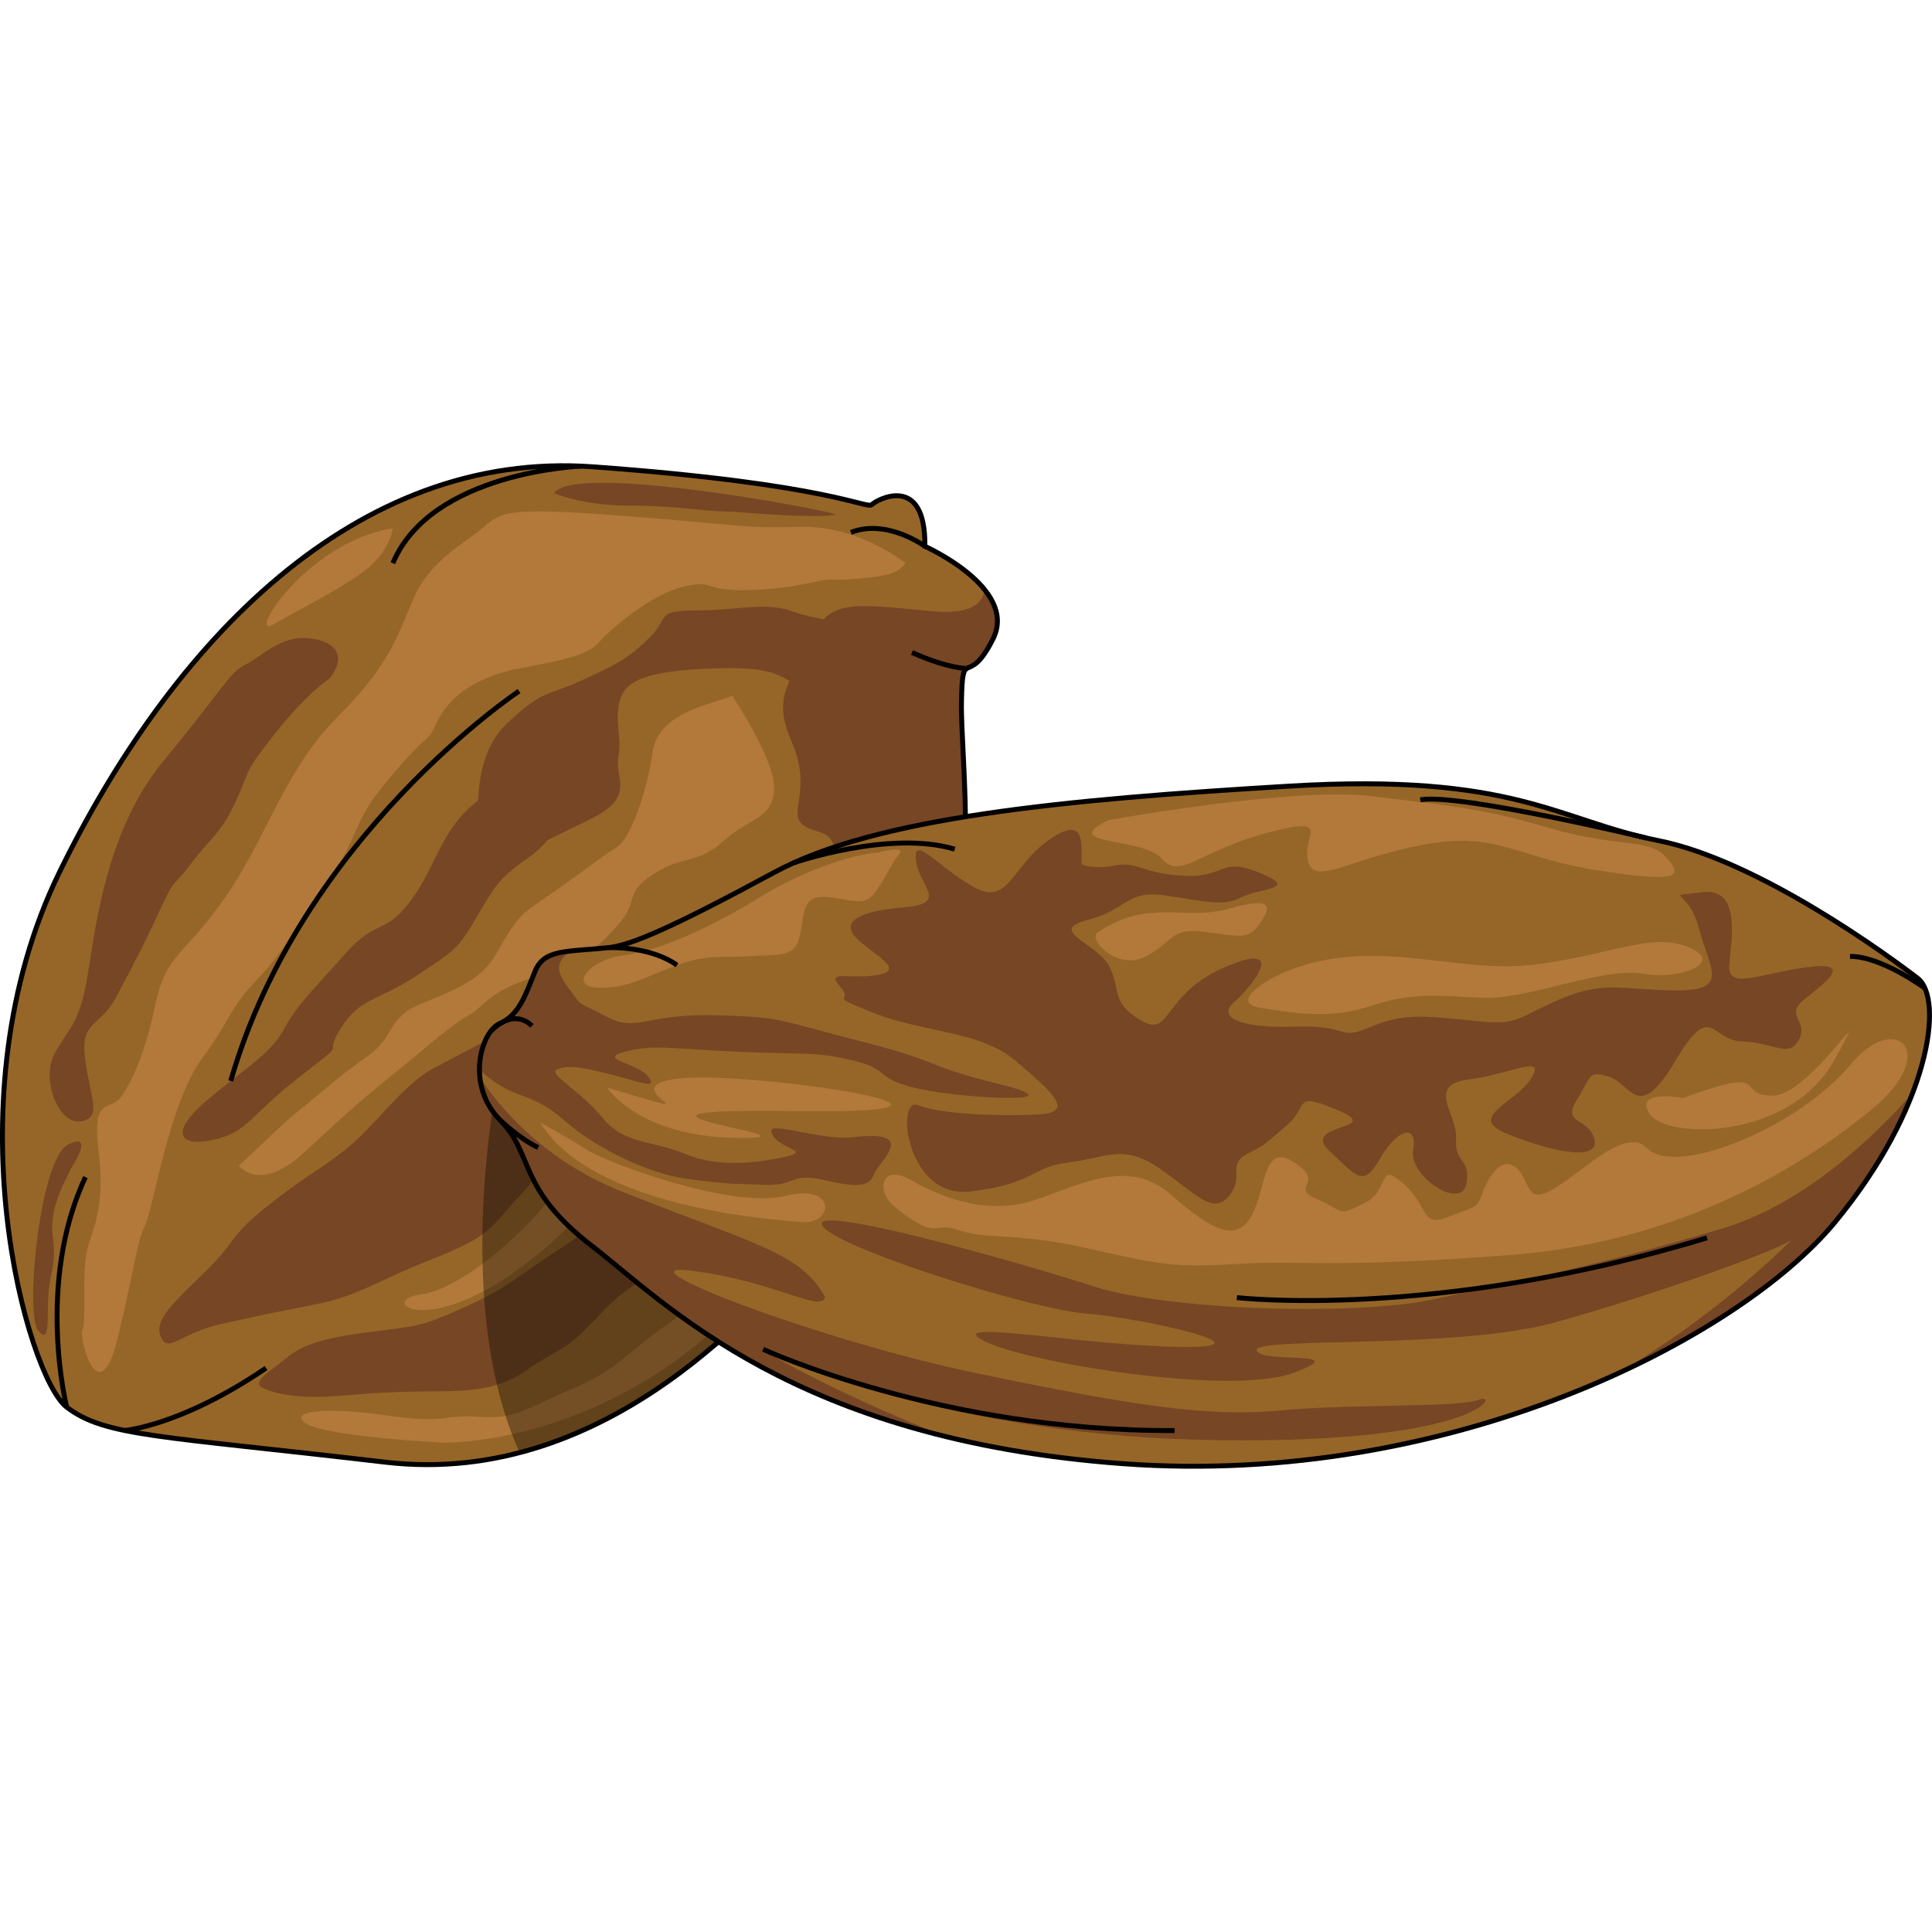 <?xml version="1.0" encoding="utf-8"?>
<!-- Created by: Science Figures, www.sciencefigures.org, Generator: Science Figures Editor -->
<svg version="1.1" id="Layer_1" xmlns="http://www.w3.org/2000/svg" xmlns:xlink="http://www.w3.org/1999/xlink" 
	 width="800px" height="800px" viewBox="0 0 391.557 203.775" enable-background="new 0 0 391.557 203.775"
	 xml:space="preserve">
<g>
	<g>
		<path fill="#966628" d="M187.439,16.823c0,0,18.975,8.461,13.816,18.774c-5.159,10.313-6.188,1.03-6.397,12.788
			c-0.209,11.758,4.323,42.906-5.79,67.244s-16.716,35.475-25.175,44.137s-40.027,48.053-85.819,42.68s-56.724-5.169-64.561-11.152
			c-7.837-5.984-24.121-62.093-1.421-108.5S71.93-2.797,120.197,0.72s55.486,8.675,56.517,7.644
			C177.746,7.333,187.648,1.972,187.439,16.823z"/>
		<path fill="#774624" d="M129.842,104.298c0,0-5.76,9.341-9.78,14.664s-6.085,5.105-8.151,13.578s-0.871,9.886-6.63,15.968
			c-5.759,6.082-5.325,7.929-17.493,12.707s-14.885,7.493-24.228,9.337s-10.538,2.062-18.795,3.907s-10.648,6.081-12.168,2.605
			c-1.52-3.477,2.717-7.061,9.128-13.36s4.455-6.734,12.17-12.925c7.714-6.191,9.561-6.625,15.755-11.403
			c6.193-4.779,11.844-13.36,18.146-16.726s15.102-7.927,17.492-8.904s7.013,1.185,13.773-4.185
			C125.822,104.188,123.433,101.907,129.842,104.298z"/>
		<path fill="#774624" d="M117.744,65.923c0,0-4.517,9.692-10.384,13.818c-5.867,4.127-6.737,5.322-10.649,12.056
			c-3.912,6.735-4.564,6.952-12.278,12.056s-11.408,4.343-15.428,10.752s2.607,1.304-8.041,9.558
			c-10.648,8.254-10.54,11.296-17.602,12.924s-9.342-1.414-0.976-8.365s12.386-9.014,15.212-14.119s5.578-7.531,12.243-15.061
			c6.665-7.531,8.207-3.771,13.575-11.136c5.368-7.364,5.804-14.208,13.736-20.29s10.43-5.104,15.319-8.362
			C117.359,56.496,123.089,57.179,117.744,65.923z"/>
		<path fill="#774624" d="M66.738,43.666c0,0-4.346,2.715-10.974,11.078s-4.89,7.06-7.933,13.686
			c-3.043,6.626-4.999,7.277-9.019,12.6s-3.151,2.498-6.411,9.559c-3.261,7.061-5.76,11.786-8.966,17.787
			c-3.206,6.001-7.191,4.467-6.178,12.349c1.014,7.883,3.566,11.876-0.861,12.649c-4.427,0.773-8.227-8.462-5.293-13.784
			s4.781-5.757,6.413-14.447s3.265-29.874,15.653-44.863s13.257-17.813,16.517-19.442c3.259-1.629,6.845-5.539,11.951-5.429
			C66.739,35.518,71.084,38.235,66.738,43.666z"/>
		<path fill="#774624" d="M14.246,143.165c-0.109,0.76-4.328,7.07-3.578,13.149s-0.228,6.405-0.772,11.293
			c-0.544,4.888,0.511,11.466-2.174,8.147s0.333-34.872,6.092-37.695C19.571,135.236,14.246,143.165,14.246,143.165z"/>
		<path fill="#774624" d="M184.746,125.688c1.376-3.091,2.806-6.411,4.322-10.059c10.112-24.338,5.581-55.486,5.79-67.244
			c0.209-11.758,1.238-2.475,6.397-12.788c1.823-3.643,0.627-7.053-1.674-9.943c-0.39,2.659-2.736,5.025-10.3,4.35
			c-15.86-1.416-21.183-2.72-24.661,5.318c-3.478,8.038-8.584,11.188-4.241,20.966c4.343,9.778-0.655,14.34,2.169,16.839
			c2.824,2.499,6.953,0.219,6.734,7.715s-3.803,3.801-5.76,11.514c-1.957,7.713-1.74,9.994-2.067,13.362
			c-0.327,3.368-4.672,2.28-3.695,7.386c0.977,5.106,0.281,12.907-7.303,15.088c-7.584,2.182-20.187,11.087-21.383,16.193
			c-1.196,5.106,2.281,3.042-12.278,12.599c-14.559,9.557-13.69,9.991-22.816,14.118c-9.126,4.126-9.452,3.692-19.338,4.993
			c-9.886,1.302-13.58,2.713-16.84,5.428c-3.26,2.715-6.954,4.67-4.564,5.865c2.39,1.195,7.278,2.283,15.209,1.633
			c7.931-0.65,11.772-0.901,20.932-0.936c9.16-0.035,13.397-1.446,17.635-4.487c4.237-3.041,7.279-3.692,11.626-8.037
			c4.346-4.344,5.216-6.082,10.757-9.558c5.541-3.475,7.062-1.628,10.973-6.19s0.87-6.627,8.041-10.101
			c7.171-3.475,5.65-4.779,11.626-7.493c5.976-2.715,3.042-0.108,10.647-4.452c7.605-4.344,10.757-9.558,10.757-9.558
			S182.772,127.396,184.746,125.688z"/>
		<path fill="#B2793B" d="M183.501,20.216c0,0-9.483-7.656-21.296-7.326c-11.814,0.33-11.481-0.335-35.108-2.17
			s-25.346-1.031-28.98,2.143s-10.793,6.665-14.121,14.153c-3.327,7.488-4.66,13.477-15.477,24.291S54.172,75.558,45.95,87.556
			s-12.216,11.664-14.381,21.813s-4.355,14.878-6.756,18.669c-2.4,3.791-6.255-0.416-4.829,11.422s-1.313,15.639-2.357,20.227
			s-0.103,14.211-0.908,15.888c-0.805,1.677,3.352,17.485,7.182,1.513s3.831-19.3,5.496-22.628
			c1.665-3.327,4.856-24.676,11.418-33.634c6.561-8.958,5.342-9.984,11.527-16.458c6.185-6.474,7.488-10.742,14.244-20.087
			s4.369-10.924,11.873-19.879c10.239-12.218,7.243-6.229,10.239-12.218s9.108-8.691,13.934-10.021
			c4.826-1.33,15.507-2.227,18.57-5.687c3.063-3.46,10.985-9.897,17.092-11.419c6.106-1.521,4.275,0.475,11.264,0.643
			c6.988,0.168,13.478-1.162,16.307-1.827c2.829-0.665,2.496,0.001,8.153-0.497C179.673,22.878,182.003,22.379,183.501,20.216z"/>
		<path fill="#B2793B" d="M148.387,47.164c-4.659,1.829-14.976,3.325-16.142,11.477s-4.496,17.304-6.992,18.967
			c-2.496,1.663-3.828,2.661-10.983,7.818c-7.156,5.157-7.925,4.862-11.035,9.501s-3.307,7.869-10.864,11.577
			s-10.219,3.208-13.215,8.366c-2.996,5.157-4.327,4.492-11.483,10.48s-8.321,6.654-12.315,10.48
			c-3.994,3.826-6.932,6.521-6.932,6.521s4.101,5.791,13.421-2.859c9.32-8.65,10.817-9.981,17.807-15.637
			c6.99-5.656,11.826-10.081,15.149-11.861c3.323-1.779,4.074-4.944,13.433-7.852c9.359-2.908,12.188-5.237,16.848-10.394
			c4.66-5.157,1.166-6.489,7.323-10.481c6.157-3.992,8.837-1.864,14.154-6.671c5.316-4.806,10.142-4.472,10.309-10.629
			S148.387,47.164,148.387,47.164z"/>
		<path fill="#B2793B" d="M153.7,99.744c-9.822-0.08-17.849-0.08-19.908,6.53c-2.059,6.61,2.014,6.151-3.185,13.95
			c-5.199,7.799-7.903,9.359-10.296,12.738c-2.393,3.379-2.434,2.943-4.994,9.982c-2.56,7.04-19.901,24.241-30.118,25.537
			s4.756,12.114,32.05-15.834s23.634-29.779,29.125-31.608C151.866,119.211,160.488,99.799,153.7,99.744z"/>
		<path fill="#B2793B" d="M154.684,153.496c-0.829,1.656-9.483,13.967-19.135,20.787s-9.822,9.079-19.721,13.355
			c-9.9,4.276-11.231,6.106-18.885,5.605s-6.157,1.496-17.804-0.17c-11.647-1.666-20.133-1.335-17.638,1.161
			s20.037,3.784,27.572,4.225c7.535,0.441,47.636-3.211,72.769-43.472C176.198,133.916,154.684,153.496,154.684,153.496z"/>
		<path fill="none" stroke="#000000" stroke-miterlimit="10" d="M187.439,16.823c0,0-7.719-5.68-14.98-2.809"/>
		<path fill="none" stroke="#000000" stroke-miterlimit="10" d="M195.957,41.583c0,0-3.642,0.099-11.129-3.23"/>
		<path fill="none" stroke="#000000" stroke-miterlimit="10" d="M117.799,0.581c0,0-30.409,1.092-38.179,19.67"/>
		<path fill="none" stroke="#000000" stroke-miterlimit="10" d="M13.514,191.293c0,0-6.31-25.088,3.805-46.619"/>
		<path fill="none" stroke="#000000" stroke-miterlimit="10" d="M25.236,196.018c0,0,11.444-0.889,28.682-12.651"/>
		<path fill="#774624" d="M97.169,74.288c0,0-2.188-14.213,5.479-21.463s8.13-5.5,15.648-9c7.519-3.5,9.019-4.337,13.269-8.419
			s1-5.581,9.5-5.581s14.099-1.835,19.745,0.25c5.646,2.085,13.294,1.5,11.649,6.5s-4.144,11-9.394,9s-4.75-4.484-18.5-3.992
			c-13.75,0.492-18,2.492-19,6.742s0.5,7-0.25,11.25s3.544,7.979-5.424,12.427S98.709,82.325,98.709,82.325L97.169,74.288z"/>
		<path fill="#774624" d="M112.315,6.075c0,0,5.736,2.5,14.993,2.5s15.257,1.103,19.007,1.176c3.75,0.074,3.863,0.255,10.556,0.664
			c6.694,0.409,10.992,0.341,12.468,0C170.815,10.075,116.315-0.425,112.315,6.075z"/>
		<path fill="#B2793B" d="M79.62,13.204c0,0-0.555,5.122-6.805,9.372s-11.25,6.5-17.25,10S62.175,15.832,79.62,13.204z"/>
		<path opacity="0.35" d="M101.322,122.554c0,0-10.238,46.417,3.984,77.958c30.955-8.082,51.93-33.93,58.588-40.747
			c3.562-3.648,6.796-7.74,10.101-13.067L101.322,122.554z"/>
		<path fill="none" stroke="#000000" stroke-miterlimit="10" d="M187.439,16.823c0,0,18.975,8.461,13.816,18.774
			c-5.159,10.313-6.188,1.03-6.397,12.788c-0.209,11.758,4.323,42.906-5.79,67.244s-16.716,35.475-25.175,44.137
			s-40.027,48.053-85.819,42.68s-56.724-5.169-64.561-11.152c-7.837-5.984-24.121-62.093-1.421-108.5S71.93-2.797,120.197,0.72
			s55.486,8.675,56.517,7.644C177.746,7.333,187.648,1.972,187.439,16.823z"/>
		<path fill="none" stroke="#000000" stroke-miterlimit="10" d="M105.201,46.177c0,0-44.138,29.298-58.44,79.015"/>
	</g>
	<g>
		<path fill="#966628" d="M123.324,98.167c-8.632,0.895-13.058,0.246-14.919,4.866c-1.861,4.62-3.185,8.781-7.078,10.486
			c-3.893,1.705-6.983,12.5-0.005,19.558c6.978,7.058,3.448,13.806,18.592,25.507c15.144,11.7,41.099,39.28,107.67,44.168
			c66.571,4.888,124.83-25.468,144.183-48.798s22.312-45.418,16.867-49.599S356.62,80.57,336.124,76.48
			c-20.496-4.09-29.026-13.775-74.872-11.045c-45.846,2.73-83.735,6.324-104.408,17.517S127.781,97.705,123.324,98.167z"/>
		<path fill="#774624" d="M119.914,158.584c12.051,9.311,30.973,28.666,71.735,38.651c-23.218-9.054-39.485-18.713-36.997-17.665
			c4.371,1.842,38.104,17.814,92.856,18.432c52.982,0.598,56.432-9.918,52.29-8.231s-25.387,0.799-40.036,2.175
			c-14.649,1.377-29.279-0.756-61.854-7.533c-32.575-6.777-74.524-23.054-57.325-20.723c17.199,2.331,25.672,8.5,26.67,5.318
			c-5.079-8.917-12.997-10.281-40.739-21.198c-14.904-5.865-24.007-15.55-29.246-23.26c0.326,2.927,1.528,5.972,4.055,8.528
			C108.3,140.135,104.77,146.884,119.914,158.584z"/>
		<path fill="#774624" d="M327.255,184.758c20.467-9.302,36.138-20.709,44.512-30.805c7.741-9.331,12.852-18.46,15.859-26.327
			c-7.291,8.29-21.523,22.285-38.254,27.357c-24.391,7.395-43.49,11.186-59.041,14.499c-15.551,3.313-53.579,2.208-68.502-2.617
			c-14.923-4.825-57.371-16.878-55.206-12.448c2.165,4.43,42.313,17.057,53.529,17.923c11.217,0.866,38.677,6.997,19.213,6.749
			c-19.464-0.249-48.128-5.721-40.191-1.347c7.937,4.374,50.022,11.384,62.928,6.613s-6.883-1.785-7.419-4.585
			c-0.536-2.8,40.375-0.068,60.618-5.689c19.253-5.347,44.206-14.217,47.804-16.688C360.586,159.844,347.372,173.05,327.255,184.758
			z"/>
		<path fill="#774624" d="M202.679,125.856c-16.239-4.012-11.197-4.375-28.164-8.693s-15.664-4.97-29.68-5.3
			c-14.016-0.33-15.82,3.543-21.839,0.32c-6.02-3.223-4.644-1.552-7.594-5.571c-2.409-3.283-3.242-5.254,0.232-7.767
			c-3.761,0.425-6.03,1.214-7.228,4.188c-1.861,4.62-3.185,8.781-7.078,10.486c-2.206,0.967-4.152,4.853-4.156,9.323
			c1.826,1.774,4.443,3.785,7.815,5.001c7.075,2.552,7.937,4.374,11.963,7.443c4.026,3.069,13.631,8.574,22.316,9.746
			c8.686,1.172,8.456,0.903,15.454,1.193s5.259-2.611,12.504-0.919c7.245,1.692,9.048,1.078,9.988-1.356s9.222-9.028-4.448-7.345
			c-5.908,0.728-16.717-3.226-16.451-1.27c0.48,3.528,8.725,3.914,2.857,5.216s-13.71,2.201-20.267-0.561
			c-6.557-2.763-12.389-1.921-16.739-7.291c-4.35-5.37-11.334-9.085-9.27-9.845c2.065-0.76,3.573-0.811,9.97,0.77
			c6.397,1.58,10.762,3.506,8.475,0.654c-2.287-2.851-10.513-3.486-4.626-5.038c5.887-1.552,9.319-0.534,23.316,0.045
			s15.052-0.092,22.932,1.77c7.88,1.862,3.968,3.817,13.842,5.833C196.676,128.903,218.918,129.868,202.679,125.856z"/>
		<path fill="#774624" d="M219.161,81.243c0.078-4.257,0.857-10.214-6.743-4.783c-7.6,5.431-7.966,13.427-15.174,9.36
			s-12.211-10.722-11.618-5.41c0.593,5.311,6.91,8.808-2.461,9.589s-12.805,3.024-9.546,6.284c3.259,3.26,10.043,6.329,4.445,7.383
			c-5.598,1.054-10.905-1.111-7.811,2.387c3.094,3.498-3.257,1.313,6.715,5.313c9.972,3.999,21.783,3.657,28.838,9.718
			c7.054,6.061,12.48,10.492,4.676,10.892c-7.804,0.401-19.807-0.024-24.427-1.886c-4.62-1.861-2.478,19.108,10.685,17.495
			c13.163-1.613,12.167-4.949,19.76-5.868s11.084-3.909,18.464,1.175c7.381,5.083,10.792,9.609,14.111,5.603
			c3.318-4.007-0.516-6.308,3.665-8.493c4.181-2.185,3.139-1.68,7.965-5.737c4.827-4.057,1.05-7.107,10.521-3.116
			c9.471,3.991-7.728,2.663-1.881,8.129c5.847,5.466,6.939,7.556,10.411,1.556c3.472-6.001,7.566-7.069,6.649-1.684
			c-0.917,5.386,9.588,12.215,10.74,7.038s-2.421-4.365-2.043-9.268c0.378-4.902-6.178-10.925,2.432-12.015
			c8.609-1.091,15.954-5.288,12.808-0.265c-3.146,5.023-13.114,7.821-5.111,11.168s18.831,5.996,17.933,1.384
			c-0.898-4.611-6.785-3.06-3.639-8.083c3.146-5.023,2.226-6.097,6.636-4.753c4.41,1.343,5.783,9.542,13.276-3.078
			s7.105-4.338,13.606-4.106c6.501,0.232,9.511,3.474,11.564-0.38c2.053-3.853-3.143-4.756,1.133-8.187
			c4.277-3.431,10.126-7.744,0.5-6.481c-9.626,1.263-16.165,4.77-15.761-0.464s2.478-15.856-5.633-14.727
			c-8.111,1.129-2.684-0.959-0.558,7.228c2.126,8.188,6.535,12.791-4.739,12.673c-11.274-0.118-14.38-2.113-23.719,1.93
			c-9.339,4.043-7.674,5.212-17.873,4.155s-13.938-1.345-20.419,1.414c-6.482,2.759-3.72-0.538-15.032-0.157
			s-15.898-1.942-12.406-4.951s11.26-12.69-1.703-7.171c-12.963,5.519-10.9,14.523-17.138,10.873
			c-6.238-3.65-4.032-6.238-6.427-10.937c-2.396-4.698-12.73-7.251-4.542-9.377c8.188-2.126,7.997-6.153,15.686-5.058
			c7.689,1.095,11.849,2.419,15.512,0.445c3.663-1.974,12.157-1.569,3.894-4.965c-8.263-3.396-6.845,0.976-15.339,0.571
			c-8.494-0.405-9.548-2.994-14.131-2.094S219.161,81.243,219.161,81.243z"/>
		<path fill="#B2793B" d="M181.446,150.796c-4.159-3.29-2.816-8.993,3.184-5.521c6.001,3.472,15.25,7.089,24.498,4.22
			c9.248-2.869,19.256-9.079,28.181-1.263c8.925,7.816,13.549,9.628,16.492,3.987c2.943-5.641,2.14-14.729,8.581-10.471
			c6.441,4.258-1.257,4.918,4.509,7.369c5.766,2.451,3.848,3.671,9.486,0.915c5.638-2.756,2.591-8.758,7.997-4.078
			s3.315,9.032,9.259,6.733c5.945-2.299,5.638-1.571,6.904-4.983c1.266-3.413,3.818-7.228,6.655-5.003
			c2.837,2.225,1.935,7.421,6.901,4.795s10.966-8.875,15.8-9.784c4.834-0.909,2.487,3.507,11.321,2.768s25.21-8.251,34.052-18.852
			c8.842-10.601,18.235-2.354,4.043,9.339c-14.192,11.692-38.931,26.833-72.985,29.47c-34.054,2.637-42.72,1.216-52.787,1.692
			c-10.067,0.477-13.614,0.955-22.51-0.735c-8.896-1.69-13.287-3.282-21.992-4.205c-8.705-0.923-10.258-0.29-15.147-1.921
			C189,153.636,190.301,157.801,181.446,150.796z"/>
		<path fill="#B2793B" d="M109.471,133.623c0,0,4.499,2.353,9.279,5.397s29.709,12.102,40.391,9.47s9.586,5.755,3.603,5.293
			C156.762,153.321,120.221,150.974,109.471,133.623z"/>
		<path fill="#B2793B" d="M123.056,126.54c0,0,6.436,10.072,26.628,10.187c20.192,0.114-37.222-6.133,11.787-5.442
			c49.009,0.691-10.053-8.358-24.234-6.551C123.056,126.54,148.441,134.101,123.056,126.54z"/>
		<path fill="#B2793B" d="M341.125,128.645c0,0-10.133-1.911-6.769,3.239c3.364,5.149,28.3,5.319,37.316-10.785
			s-4.556,7.045-12.455,7.062C351.316,128.178,359.768,121.782,341.125,128.645z"/>
		<path fill="#B2793B" d="M259.958,103.323c-4.012,1.741-10.624,6.075-4.431,7.055c6.193,0.98,13.728,2.439,22.348-0.406
			c8.62-2.845,13.95-2.058,22.693-1.633s24.305-6.273,32.348-4.9s16.864-2.459,9.071-5.443s-15.687,1.822-31.5,3.661
			S277.859,95.553,259.958,103.323z"/>
		<path fill="#B2793B" d="M222.484,95.039c-2.152,1.417,4.024,7.958,9.777,4.892c5.753-3.066,4.843-5.895,12.043-4.963
			s8.647,1.67,10.901-1.541c2.254-3.211,3.332-5.81-6.023-3.185C239.828,92.868,233.051,88.082,222.484,95.039z"/>
		<path fill="#B2793B" d="M224.484,72.376c0,0,37.516-6.883,53.535-4.894c16.019,1.989,22.011,2.326,35.863,6.404
			c13.852,4.078,20.251,2.065,23.671,5.839c3.42,3.774,3.539,5.476-13.556,2.809s-20.44-8.066-35.579-5.222
			c-15.139,2.843-21.966,8.46-23.326,3.34c-1.36-5.12,5.486-9.356-8.205-5.774c-13.691,3.582-17.672,9.669-21.467,5.238
			C231.626,75.685,214.313,77.512,224.484,72.376z"/>
		<path fill="#B2793B" d="M177.841,78.931c-5.292,0.344-15.203,3.671-24.155,9.208c-8.953,5.537-20.011,10.739-27.094,11.553
			c-7.084,0.814-11.524,6.363-5.398,6.586c6.126,0.222,9.447-2.201,16.023-4.554s8.761-1.432,14.935-1.833
			c6.174-0.401,9.001,0.34,9.985-4.296c0.985-4.636,0.362-7.944,5.233-7.693c4.87,0.251,7.602,2.217,9.837-0.745
			s3.338-5.886,4.997-7.889C183.862,77.264,177.841,78.931,177.841,78.931z"/>
		<path fill="none" stroke="#000000" stroke-miterlimit="10" d="M123.324,98.167c0,0,8.306-0.408,13.892,3.557"/>
		<path fill="none" stroke="#000000" stroke-miterlimit="10" d="M99.465,115.111c0,0,4.375-4.908,8.343-1.091"/>
		<path fill="none" stroke="#000000" stroke-miterlimit="10" d="M101.322,133.077c0,0,3.771,3.701,7.758,5.614"/>
		<path fill="none" stroke="#000000" stroke-miterlimit="10" d="M390.116,106.389c0,0-8.906-6.544-15.183-6.44"/>
		<path fill="none" stroke="#000000" stroke-miterlimit="10" d="M250.677,169.091c0,0,40.074,4.686,95.281-12.115"/>
		<path fill="none" stroke="#000000" stroke-miterlimit="10" d="M123.324,98.167c-8.632,0.895-13.058,0.246-14.919,4.866
			c-1.861,4.62-3.185,8.781-7.078,10.486c-3.893,1.705-6.983,12.5-0.005,19.558c6.978,7.058,3.448,13.806,18.592,25.507
			c15.144,11.7,41.099,39.28,107.67,44.168c66.571,4.888,124.83-25.468,144.183-48.798s22.312-45.418,16.867-49.599
			S356.62,80.57,336.124,76.48c-20.496-4.09-29.026-13.775-74.872-11.045c-45.846,2.73-83.735,6.324-104.408,17.517
			S127.781,97.705,123.324,98.167z"/>
		<path fill="none" stroke="#000000" stroke-miterlimit="10" d="M154.652,179.57c0,0,36.221,16.698,83.405,16.468"/>
		<path fill="none" stroke="#000000" stroke-miterlimit="10" d="M333.642,75.941c0,0-37.847-9.093-45.791-7.742"/>
		<path fill="none" stroke="#000000" stroke-miterlimit="10" d="M160.81,80.992c0,0,19.467-6.749,32.691-2.779"/>
	</g>
</g>
</svg>
